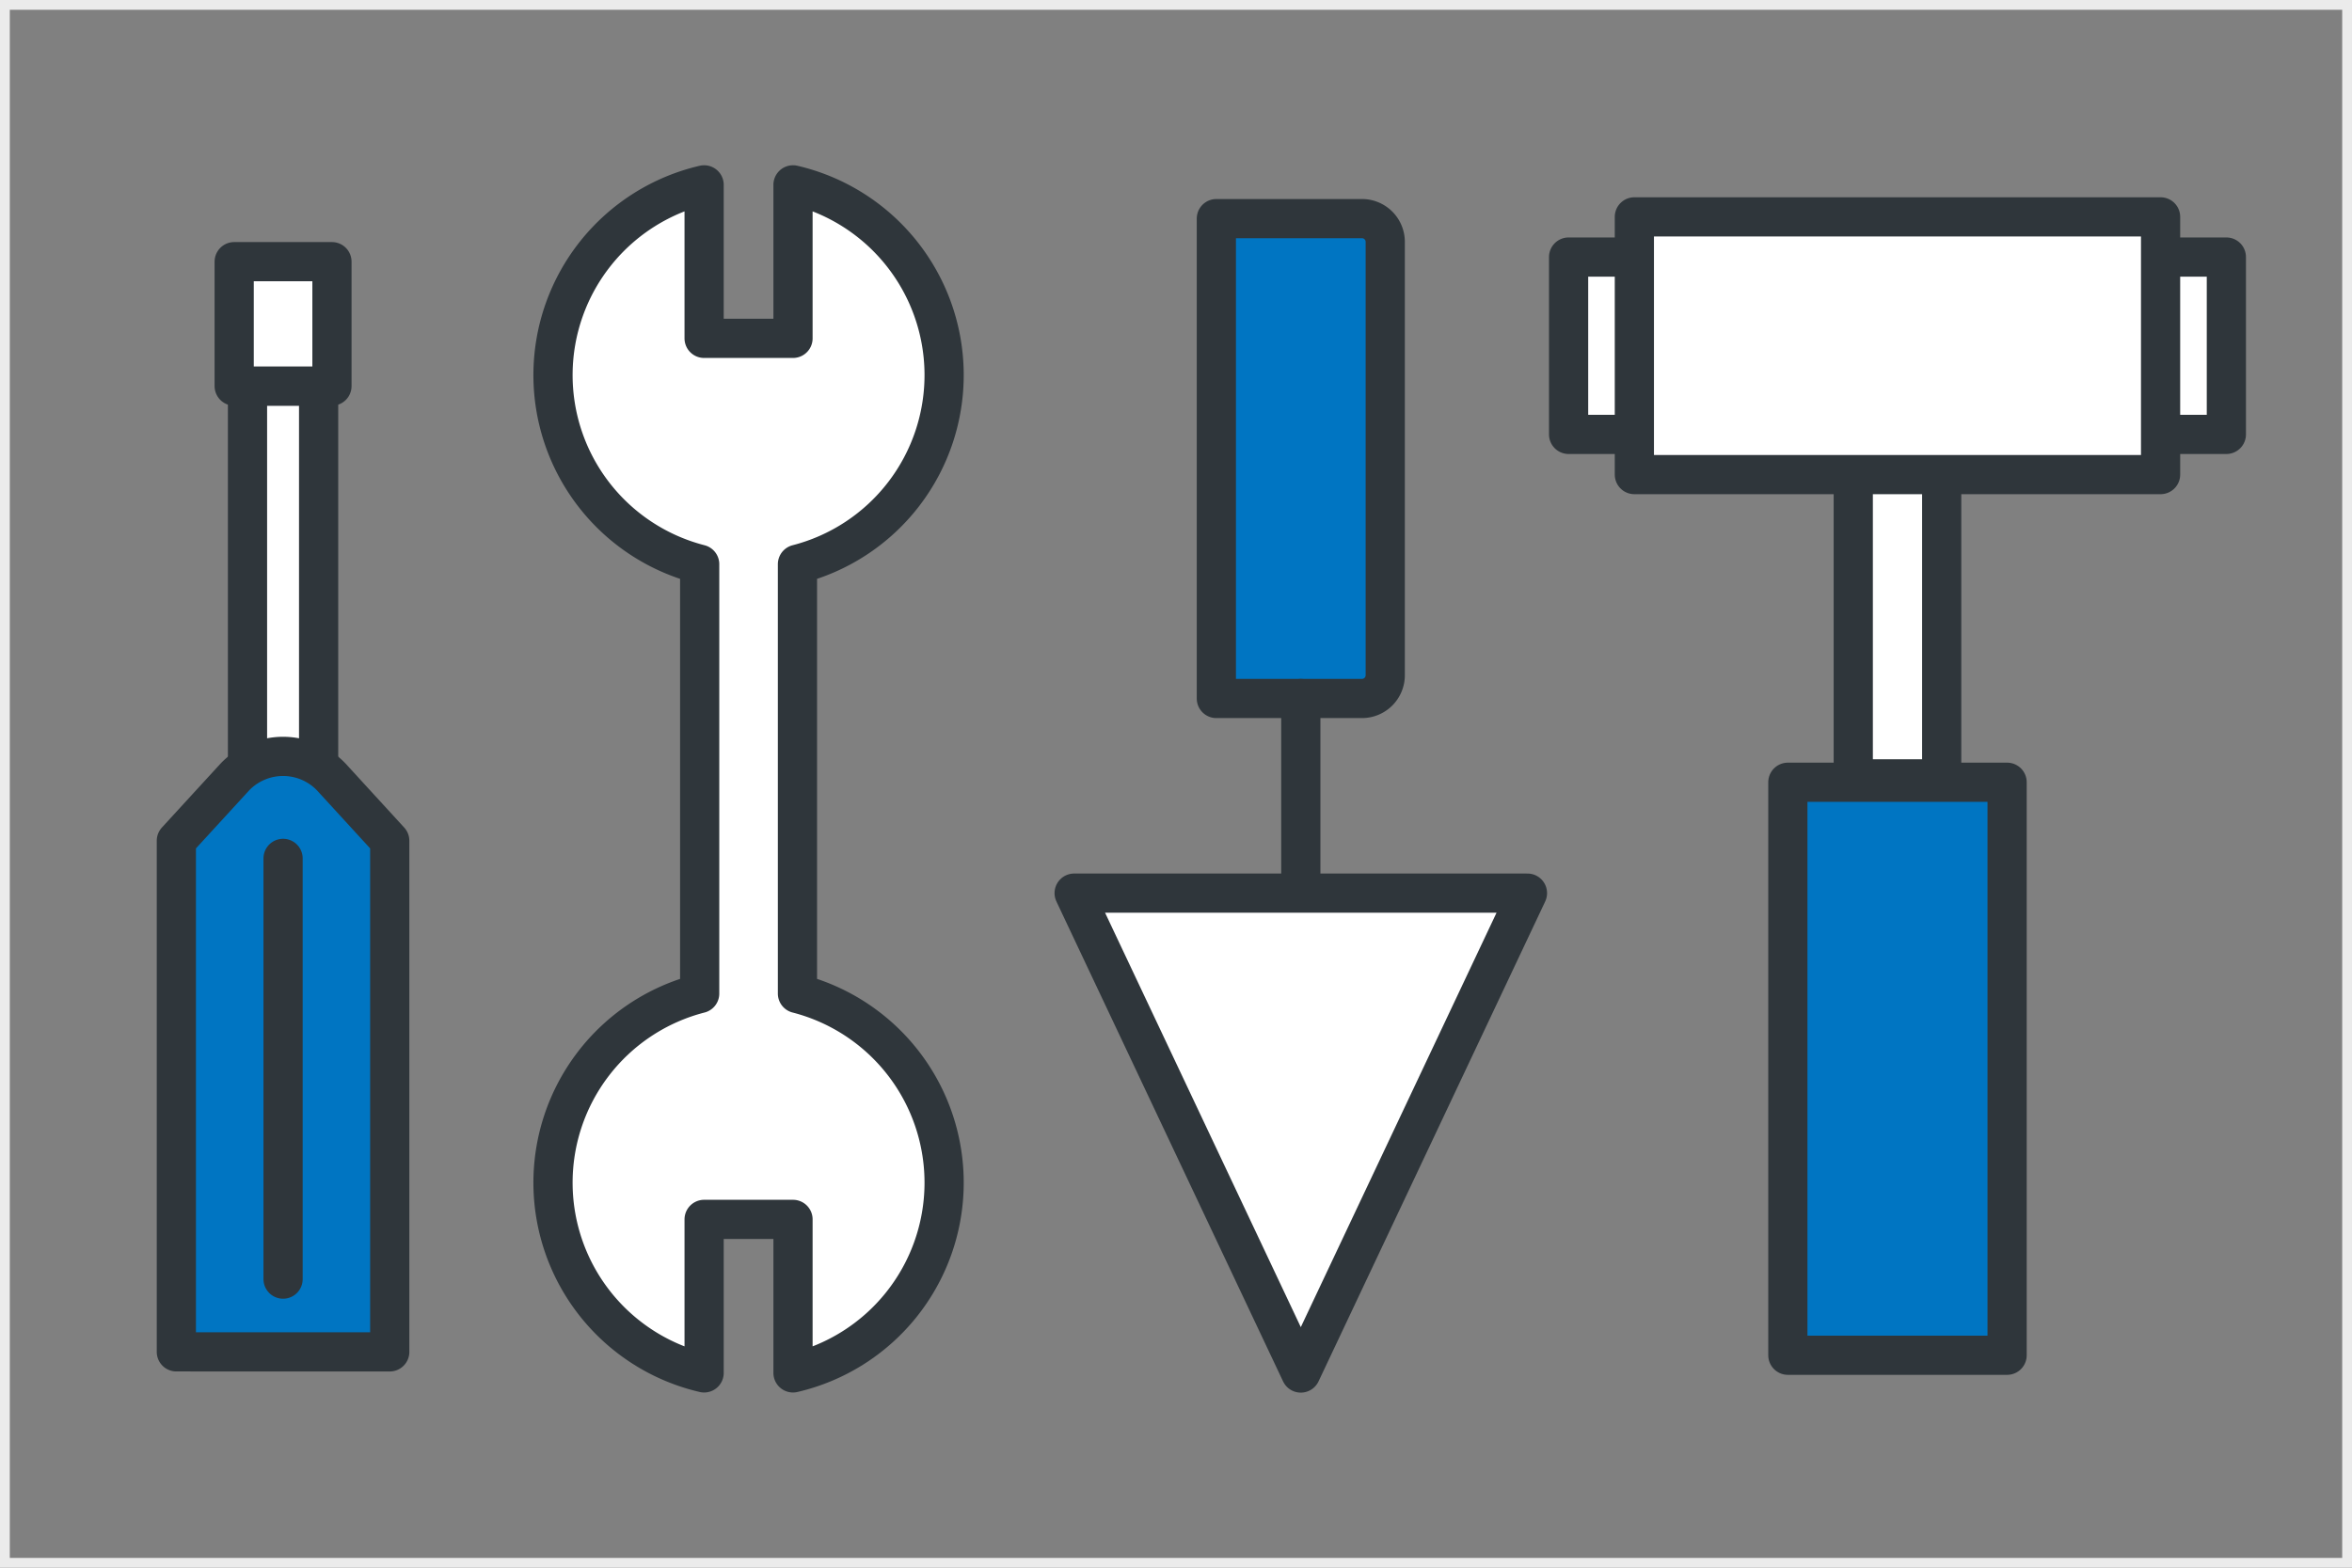 <svg xmlns="http://www.w3.org/2000/svg" width="240" height="160" viewBox="0 0 240 160"><rect x="0" y="0" width="240" height="160" fill="#808080" stroke="none"/><g transform="translate(-550.5 -2718)"><g transform="translate(550.5 2718)" fill="none" stroke="#ebebeb" stroke-width="1"><rect width="240" height="160" stroke="none"/><rect x="0.5" y="0.5" width="239" height="159" fill="none"/></g><rect width="7.256" height="52.608" transform="translate(575.756 2757.404)" fill="#fff" stroke="#2f363b" stroke-linecap="round" stroke-linejoin="round" stroke-width="4"/><rect width="9.977" height="12.698" transform="translate(584.373 2757.404) rotate(180)" fill="#fff" stroke="#2f363b" stroke-linecap="round" stroke-linejoin="round" stroke-width="4"/><path d="M363.974,1152.964V1100.8l-5.984-6.532a6.812,6.812,0,0,0-9.8,0L342.2,1100.8v52.161Z" transform="translate(226.295 1703.01)" fill="#0075c2" stroke="#2f363b" stroke-linecap="round" stroke-linejoin="round" stroke-width="4"/><line y2="42.942" transform="translate(579.385 2805.607)" fill="#fff" stroke="#2f363b" stroke-linecap="round" stroke-linejoin="round" stroke-width="4"/><path d="M408.37,1112.155v-43.816a19.932,19.932,0,0,0-.454-38.718v15.666h-9.07v-15.666a19.932,19.932,0,0,0-.453,38.718v43.816a19.932,19.932,0,0,0,.453,38.718v-15.666h9.07v15.666a19.932,19.932,0,0,0,.454-38.718Z" transform="translate(223.503 1707.246)" fill="#fff" stroke="#2f363b" stroke-linecap="round" stroke-linejoin="round" stroke-width="4"/><rect width="10.441" height="18.102" transform="translate(710.561 2744.234)" fill="#fff" stroke="#2f363b" stroke-linecap="round" stroke-linejoin="round" stroke-width="4"/><rect width="10.441" height="18.102" transform="translate(767.239 2744.234)" fill="#fff" stroke="#2f363b" stroke-linecap="round" stroke-linejoin="round" stroke-width="4"/><rect width="9.023" height="41.901" transform="translate(739.609 2755.592)" fill="#fff" stroke="#2f363b" stroke-linecap="round" stroke-linejoin="round" stroke-width="4"/><rect width="53.696" height="26.304" transform="translate(717.272 2740.133)" fill="#fff" stroke="#2f363b" stroke-linecap="round" stroke-linejoin="round" stroke-width="4"/><rect width="22.373" height="58.481" transform="translate(755.307 2856.318) rotate(180)" fill="#0075c2" stroke="#2f363b" stroke-linecap="round" stroke-linejoin="round" stroke-width="4"/><path d="M0,0H14.859a2.375,2.375,0,0,1,2.375,2.375V46.6a2.375,2.375,0,0,1-2.375,2.375H0a0,0,0,0,1,0,0V0A0,0,0,0,1,0,0Z" transform="translate(674.618 2740.313)" fill="#0075c2" stroke="#2f363b" stroke-linecap="round" stroke-linejoin="round" stroke-width="4"/><line y2="19.86" transform="translate(683.235 2789.293)" fill="#fff" stroke="#2f363b" stroke-linecap="round" stroke-linejoin="round" stroke-width="4"/><path d="M463.594,1156.137l23.129-48.98H440.465Z" transform="translate(219.641 1701.996)" fill="#fff" stroke="#2f363b" stroke-linecap="round" stroke-linejoin="round" stroke-width="4"/></g></svg>